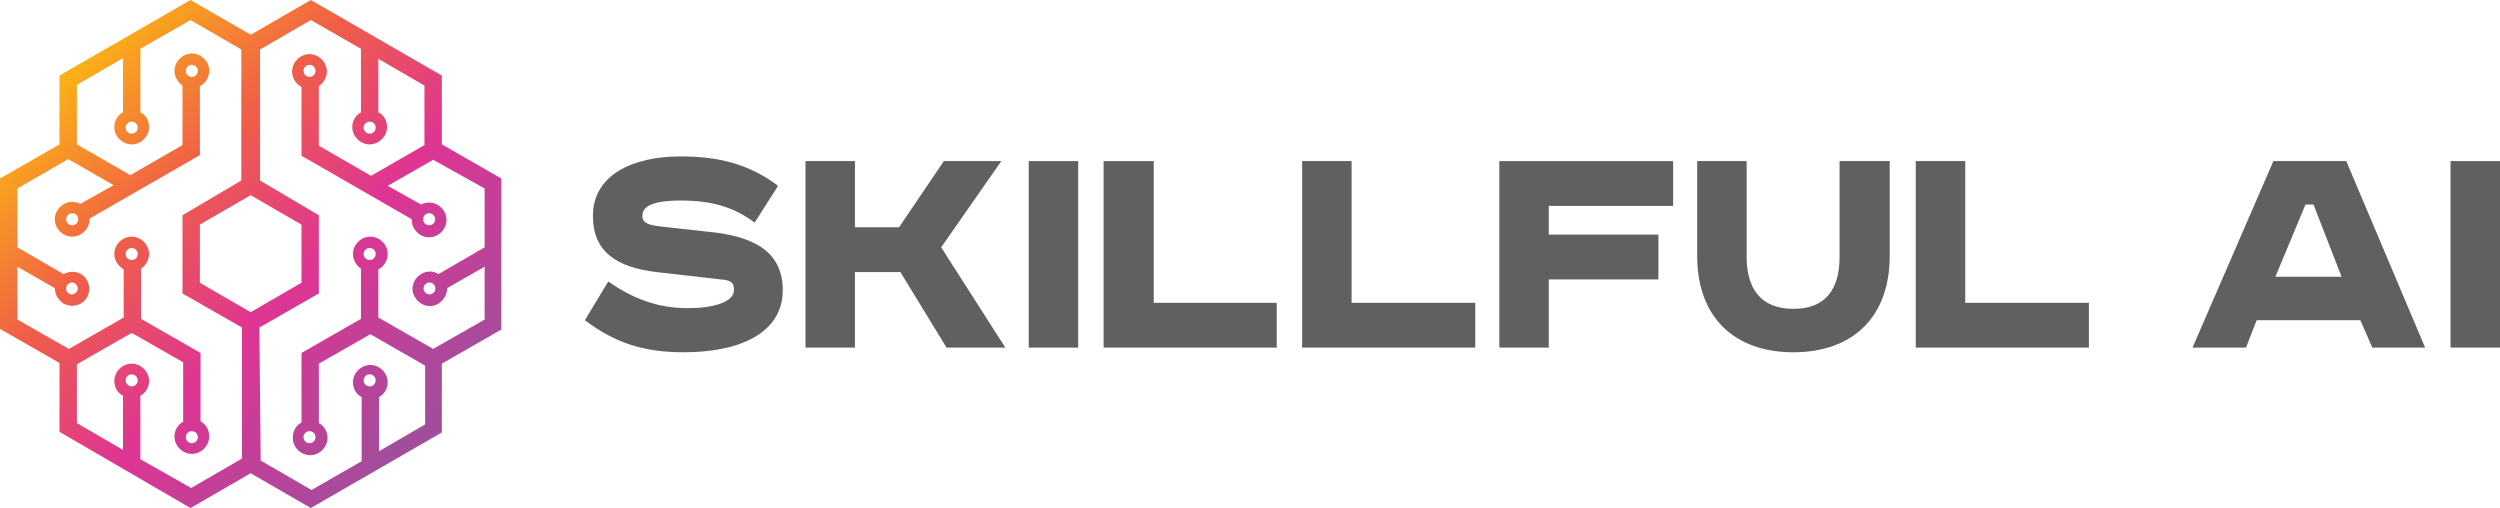 <?xml version="1.0" encoding="UTF-8"?>
<!-- Generator: Adobe Illustrator 24.0.0, SVG Export Plug-In . SVG Version: 6.00 Build 0)  -->
<svg xmlns="http://www.w3.org/2000/svg" xmlns:xlink="http://www.w3.org/1999/xlink" version="1.1" id="Layer_1" x="0px" y="0px" viewBox="0 0 374 76" style="enable-background:new 0 0 374 76;" xml:space="preserve">
<style type="text/css">
	.st0{fill:url(#SVGID_1_);}
	.st1{fill:#606060;}
</style>
<linearGradient id="SVGID_1_" gradientUnits="userSpaceOnUse" x1="9.892" y1="66.941" x2="65.162" y2="11.611" gradientTransform="matrix(1 0 0 -1 0 77.276)">
	<stop offset="0" style="stop-color:#FBB315"></stop>
	<stop offset="0.3" style="stop-color:#F05F47"></stop>
	<stop offset="0.6" style="stop-color:#DE3593"></stop>
	<stop offset="1" style="stop-color:#9D4F9D"></stop>
</linearGradient>
<path class="st0" d="M66.1,11.3L46.5,0l-9,5.2l-9-5.2L8.9,11.3v10.3L0,26.7v22.5l8.9,5.1v10.3L28.5,76l9-5.2l9,5.2l19.6-11.3V54.4  l8.9-5.1V26.7l-8.9-5.1L66.1,11.3L66.1,11.3z M55.3,18.2c0.5,0,0.9,0.4,0.9,0.9S55.8,20,55.3,20c-0.5,0-0.9-0.4-0.9-0.9  S54.8,18.2,55.3,18.2z M19.7,18.2c0.5,0,0.9,0.4,0.9,0.9S20.2,20,19.7,20s-0.9-0.4-0.9-0.9S19.2,18.2,19.7,18.2z M19.7,57.8  c-0.5,0-0.9-0.4-0.9-0.9s0.4-0.9,0.9-0.9s0.9,0.4,0.9,0.9S20.2,57.8,19.7,57.8z M36.2,68.6l-7.6,4.4L21,68.7v-9.5  c0.8-0.4,1.3-1.3,1.3-2.2c0-1.4-1.2-2.6-2.6-2.6s-2.6,1.2-2.6,2.6c0,1,0.5,1.8,1.3,2.2v8.1l-6.9-4v-8.8l8.2-4.7l7.7,4.4v8.9  c-0.8,0.4-1.3,1.3-1.3,2.2c0,1.4,1.2,2.6,2.6,2.6c1.4,0,2.6-1.2,2.6-2.6c0-1-0.5-1.8-1.3-2.3V52.8l-8.9-5.1v-7.5  c0.7-0.5,1.2-1.3,1.2-2.2c0-1.4-1.2-2.6-2.6-2.6s-2.6,1.2-2.6,2.6c0,1,0.6,1.8,1.4,2.3v7.2l-8.2,4.7l-7.7-4.4v-7.9l5.6,3.2  c0,0.9,0.5,1.8,1.3,2.3c1.2,0.7,2.8,0.3,3.5-0.9c0.7-1.2,0.3-2.8-0.9-3.5c-0.8-0.5-1.8-0.4-2.6,0l-6.9-4v-8.8l7.6-4.4l6.8,3.9  l-5,2.8c-0.4-0.2-0.8-0.3-1.2-0.3c-1.4,0-2.6,1.2-2.6,2.6c0,1.4,1.2,2.6,2.6,2.6c1.4,0,2.6-1.2,2.6-2.6c0,0,0-0.1,0-0.1l16.5-9.5  V12.9c0.8-0.4,1.4-1.3,1.4-2.3c0-1.4-1.2-2.6-2.6-2.6c-1.4,0-2.6,1.2-2.6,2.6c0,0.9,0.5,1.7,1.2,2.2v8.9l-7.8,4.5l-8-4.6v-8.9l6.9-4  v8.1c-0.8,0.4-1.3,1.3-1.3,2.2c0,1.4,1.2,2.6,2.6,2.6s2.6-1.2,2.6-2.6c0-1-0.5-1.8-1.3-2.2V7.3L28.5,3l7.6,4.4V27l-8.8,5.2v11.7  l8.9,5.1L36.2,68.6L36.2,68.6z M18.8,38c0-0.5,0.4-0.9,0.9-0.9s0.9,0.4,0.9,0.9s-0.4,0.9-0.9,0.9S18.8,38.5,18.8,38z M27.8,65.4  c0-0.5,0.4-0.9,0.9-0.9c0.5,0,0.9,0.4,0.9,0.9s-0.4,0.9-0.9,0.9C28.2,66.3,27.8,65.9,27.8,65.4z M10,42.7c0.3-0.4,0.8-0.6,1.2-0.3  c0.4,0.3,0.6,0.8,0.3,1.2c-0.3,0.4-0.8,0.6-1.2,0.3C9.9,43.7,9.8,43.1,10,42.7z M11.7,32.8c0,0.5-0.4,0.9-0.9,0.9s-0.9-0.4-0.9-0.9  c0-0.5,0.4-0.9,0.9-0.9S11.7,32.3,11.7,32.8z M27.8,10.6c0-0.5,0.4-0.9,0.9-0.9c0.5,0,0.9,0.4,0.9,0.9c0,0.5-0.4,0.9-0.9,0.9  C28.2,11.5,27.8,11.1,27.8,10.6z M29.9,42.3v-8.7l7.6-4.4l7.6,4.4v8.7l-7.6,4.4L29.9,42.3z M55.3,57.8c-0.5,0-0.9-0.4-0.9-0.9  s0.4-0.9,0.9-0.9c0.5,0,0.9,0.4,0.9,0.9S55.8,57.8,55.3,57.8z M72.5,28.2V37l-6.9,4c-0.8-0.5-1.8-0.5-2.6,0  c-1.2,0.7-1.7,2.3-0.9,3.5c0.7,1.2,2.3,1.7,3.5,0.9c0.8-0.5,1.3-1.4,1.3-2.3l5.6-3.2v7.9l-7.7,4.4l-8.2-4.7v-7.2  c0.8-0.4,1.4-1.3,1.4-2.3c0-1.4-1.2-2.6-2.6-2.6c-1.4,0-2.6,1.2-2.6,2.6c0,0.9,0.5,1.7,1.2,2.2v7.5l-8.9,5.1v10.4  c-0.8,0.4-1.3,1.3-1.3,2.3c0,1.4,1.2,2.6,2.6,2.6c1.4,0,2.6-1.2,2.6-2.6c0-0.9-0.5-1.8-1.3-2.2v-8.9l7.7-4.4l8.2,4.7v8.8l-6.9,4  v-8.1c0.8-0.4,1.3-1.3,1.3-2.2c0-1.4-1.2-2.6-2.6-2.6c-1.4,0-2.6,1.2-2.6,2.6c0,1,0.5,1.8,1.3,2.2v9.6l-7.5,4.3l-7.6-4.4L38.8,49  l8.9-5.1V32.2L38.9,27V7.4l7.6-4.4L54,7.3v9.5c-0.8,0.4-1.3,1.3-1.3,2.2c0,1.4,1.2,2.6,2.6,2.6c1.4,0,2.6-1.2,2.6-2.6  c0-1-0.5-1.8-1.3-2.2V8.8l6.9,4v8.9l-8,4.6l-7.8-4.5v-8.9c0.7-0.5,1.2-1.3,1.2-2.2c0-1.4-1.2-2.6-2.6-2.6c-1.4,0-2.6,1.2-2.6,2.6  c0,1,0.6,1.9,1.4,2.3v10.3l16.5,9.5c0,0,0,0.1,0,0.1c0,1.4,1.2,2.6,2.6,2.6c1.4,0,2.6-1.2,2.6-2.6c0-1.4-1.2-2.6-2.6-2.6  c-0.4,0-0.8,0.1-1.2,0.3l-5-2.8l6.8-3.9L72.5,28.2L72.5,28.2z M64.7,43.9c-0.4,0.3-1,0.1-1.2-0.3c-0.3-0.4-0.1-1,0.3-1.2  c0.4-0.3,1-0.1,1.2,0.3C65.3,43.1,65.1,43.7,64.7,43.9z M56.2,38c0,0.5-0.4,0.9-0.9,0.9c-0.5,0-0.9-0.4-0.9-0.9s0.4-0.9,0.9-0.9  C55.8,37.1,56.2,37.5,56.2,38z M47.2,65.4c0,0.5-0.4,0.9-0.9,0.9c-0.5,0-0.9-0.4-0.9-0.9s0.4-0.9,0.9-0.9  C46.8,64.5,47.2,64.9,47.2,65.4z M47.2,10.6c0,0.5-0.4,0.9-0.9,0.9c-0.5,0-0.9-0.4-0.9-0.9c0-0.5,0.4-0.9,0.9-0.9  C46.8,9.7,47.2,10.1,47.2,10.6z M63.3,32.8c0-0.5,0.4-0.9,0.9-0.9c0.5,0,0.9,0.4,0.9,0.9c0,0.5-0.4,0.9-0.9,0.9  C63.7,33.7,63.3,33.3,63.3,32.8z"></path>
<path class="st1" d="M112.9,33.3c-3.2-2.4-6.6-3.3-11-3.3c-4.8,0-5.8,1.1-5.8,2.3c0,1.2,1.2,1.4,2.9,1.6l8.1,0.9  c6.2,0.8,10,3.2,10,8.6c0,6.4-6.4,9.3-14.8,9.3c-5.8,0-10.2-1.3-14.8-4.8l3.5-5.8c3.8,2.7,7.6,4,11.9,4c3.8,0,6.9-0.9,6.9-2.7  c0-1-0.3-1.5-2-1.6l-9.6-1.1c-5.9-0.7-9.5-3-9.5-8.4c0-6.1,5.9-8.9,13.1-8.9c5.4,0,10.1,1,14.6,4.4L112.9,33.3L112.9,33.3z"></path>
<path class="st1" d="M127.9,24.1v9.9h6.6l6.7-9.9h8.6l-9,12.9l9.6,15h-8.8l-6.9-11.3h-6.8V52h-7.4V24.1L127.9,24.1L127.9,24.1z"></path>
<path class="st1" d="M161.3,24.1V52h-7.4V24.1H161.3z"></path>
<path class="st1" d="M172.6,24.1v21.2H191V52h-25.9V24.1H172.6z"></path>
<path class="st1" d="M202.2,24.1v21.2h18.5V52h-25.9V24.1H202.2z"></path>
<path class="st1" d="M224.3,24.1h26v6.7h-18.6v4.3h16.4v6.7h-16.4V52h-7.4V24.1L224.3,24.1z"></path>
<path class="st1" d="M261.3,24.1v14.3c0,4.9,2.2,7.8,7,7.8c4.8,0,6.9-2.9,6.9-7.8V24.1h7.5v14.2c0,9.2-5.6,14.4-14.4,14.4  c-8.8,0-14.4-5.2-14.4-14.4V24.1H261.3z"></path>
<path class="st1" d="M294,24.1v21.2h18.5V52h-25.9V24.1H294z"></path>
<path class="st1" d="M351,24.1L362.8,52h-7.9l-1.8-4.1h-15.5L336,52h-8l12.1-27.9H351z M340.4,41.4h9.9l-4.2-10.8h-1.2L340.4,41.4z"></path>
<path class="st1" d="M374,24.1V52h-7.4V24.1H374z"></path>
</svg>
